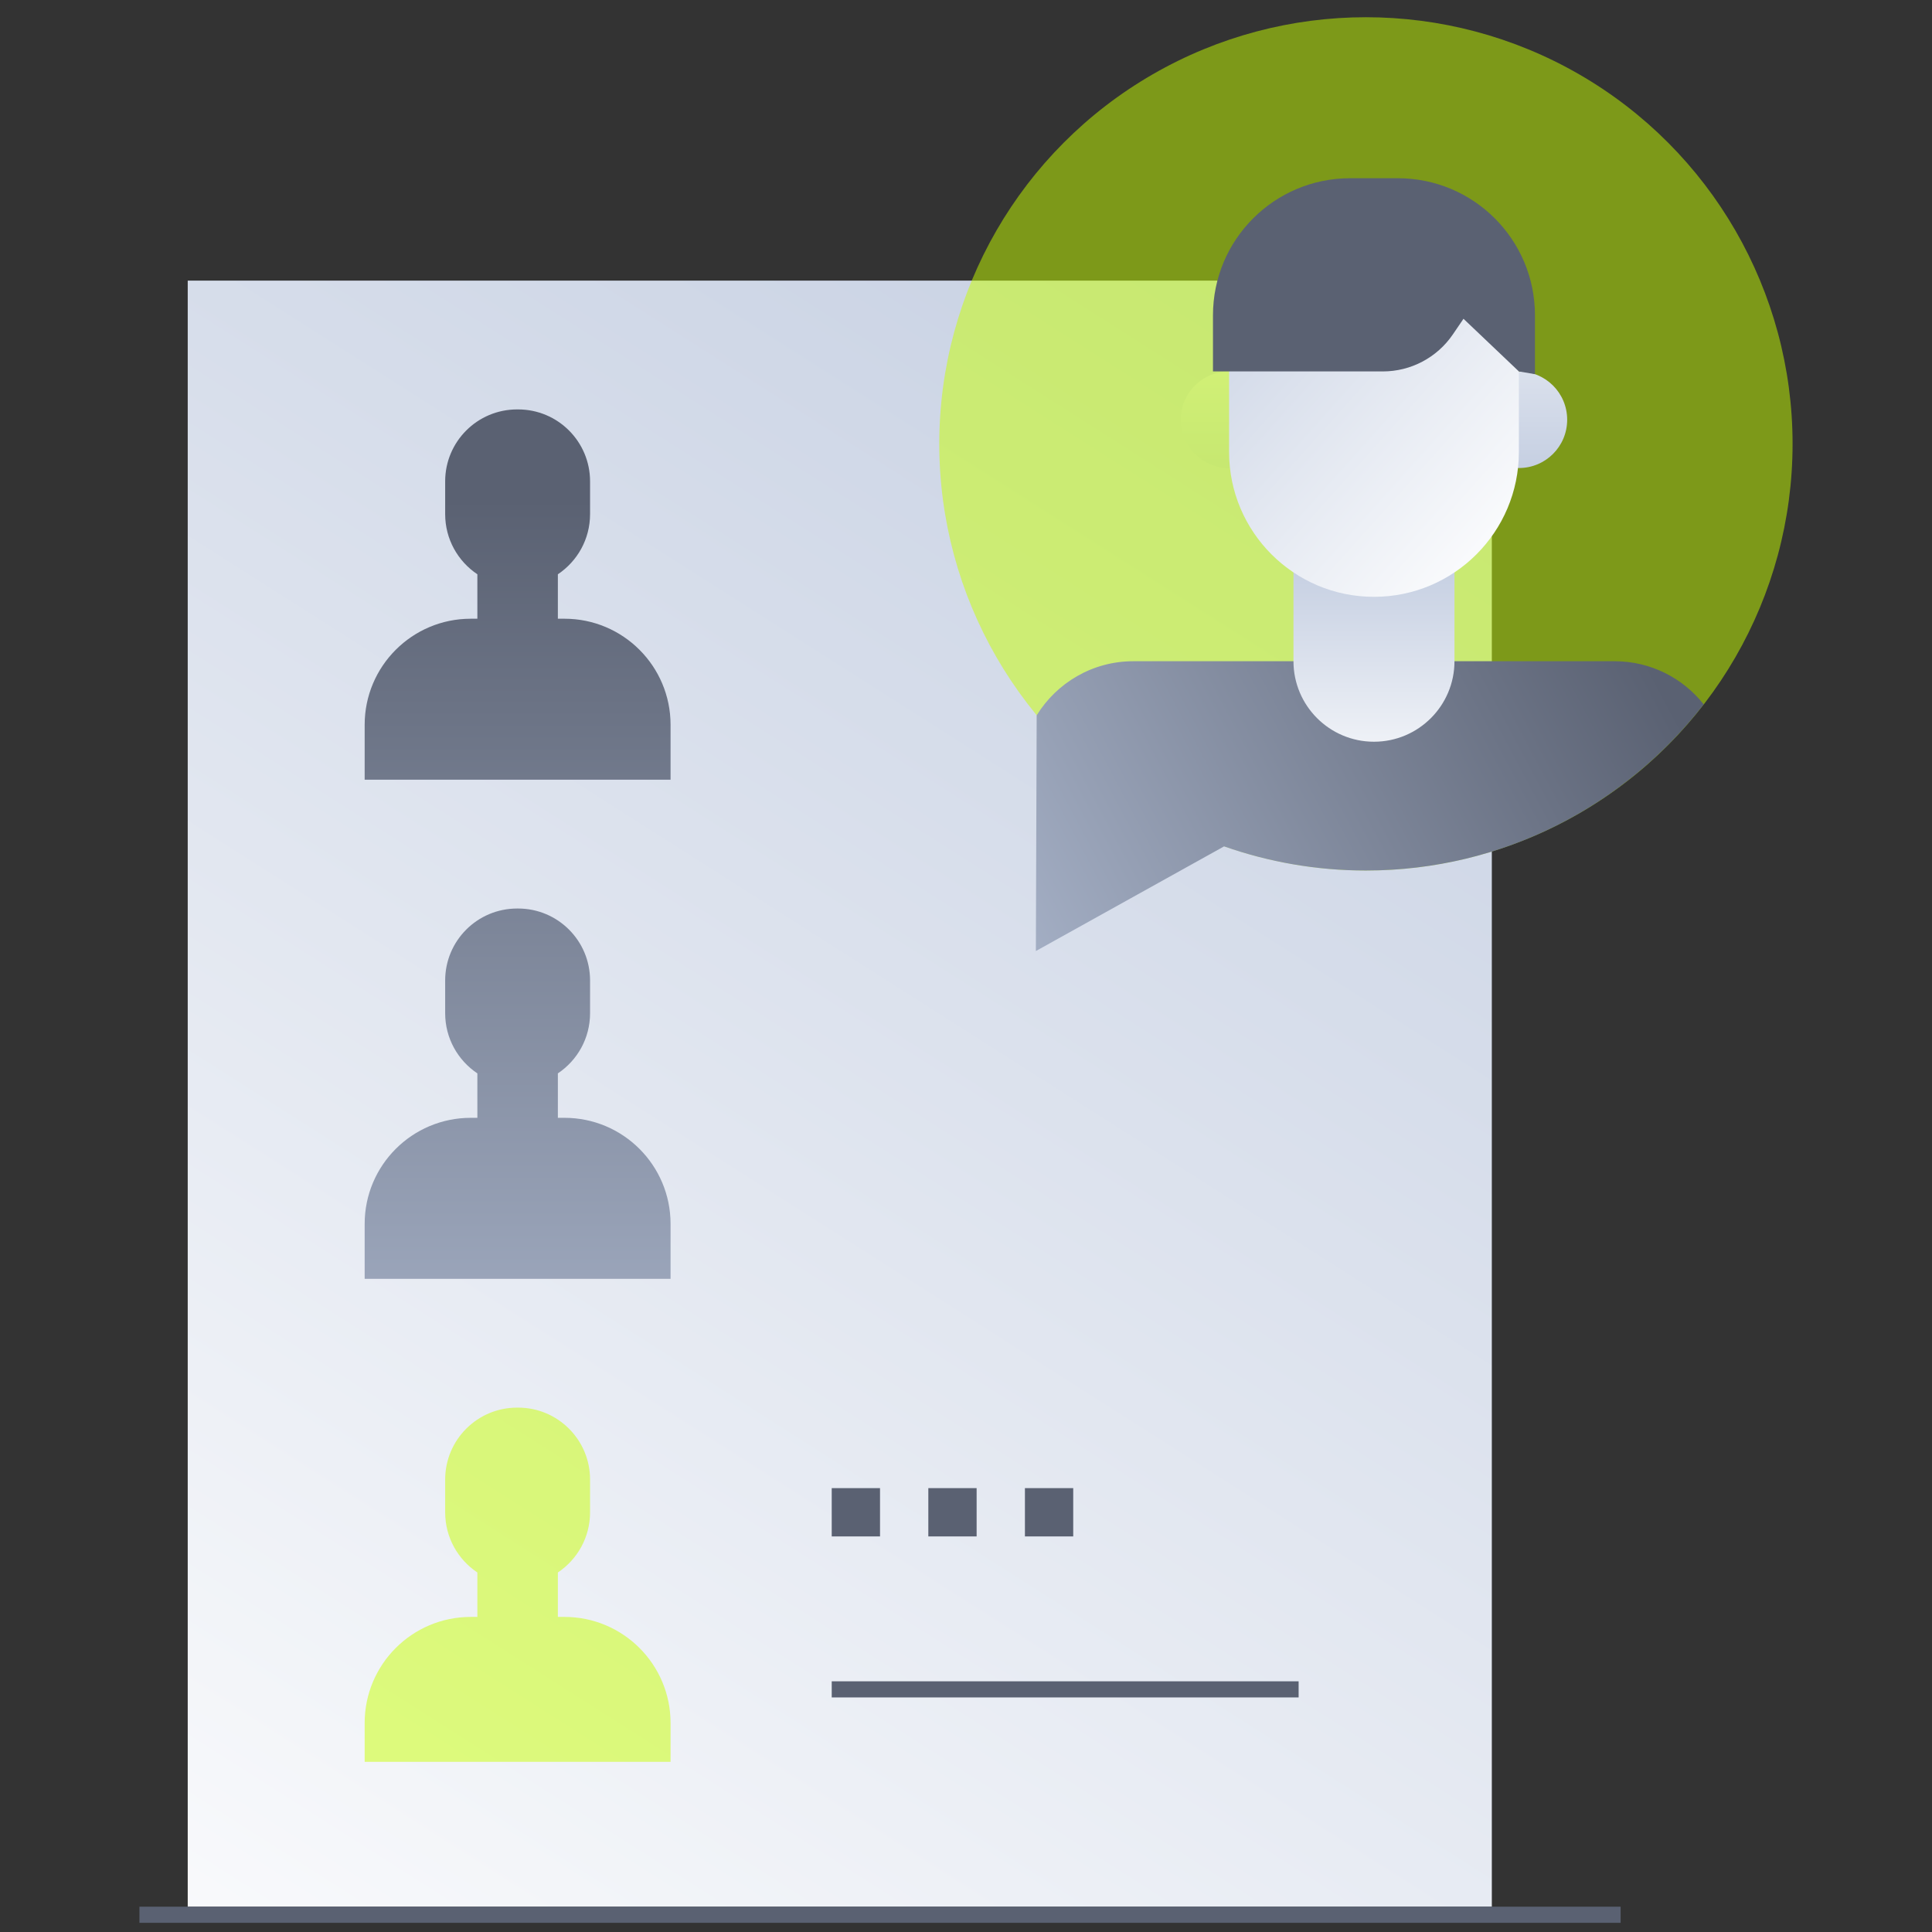 <?xml version="1.0" encoding="UTF-8"?>
<svg id="Icons" xmlns="http://www.w3.org/2000/svg" xmlns:xlink="http://www.w3.org/1999/xlink" viewBox="0 0 120 120">
  <rect x="0" y="0" width="120" height="120" fill="#333333" stroke="none"/>
  <defs>
    <style>
      .cls-1 {
        fill: #5a6172;
      }

      .cls-2 {
        fill: url(#linear-gradient-2);
      }

      .cls-3 {
        fill: url(#linear-gradient-4);
      }

      .cls-4 {
        fill: #c8ff00;
        opacity: .5;
      }

      .cls-5 {
        fill: url(#linear-gradient-3);
      }

      .cls-6 {
        fill: url(#linear-gradient-5);
      }

      .cls-7 {
        fill: url(#linear-gradient-8);
      }

      .cls-8 {
        stroke-dasharray: 3 3;
        stroke-miterlimit: 10;
        stroke-width: 3px;
      }

      .cls-8, .cls-9 {
        fill: none;
        stroke: #5a6172;
      }

      .cls-9 {
        stroke-linejoin: round;
      }

      .cls-10 {
        fill: url(#linear-gradient-7);
      }

      .cls-11 {
        fill: url(#linear-gradient-6);
      }

      .cls-12 {
        fill: url(#linear-gradient);
      }
    </style>
    <linearGradient id="linear-gradient" x1="8.82" y1="136.03" x2="103.55" y2="-12.83" gradientUnits="userSpaceOnUse">
      <stop offset="0" stop-color="#fff"/>
      <stop offset="1" stop-color="#b8c4db"/>
    </linearGradient>
    <linearGradient id="linear-gradient-2" x1="32.16" y1="102.35" x2="32.16" y2="31.03" gradientUnits="userSpaceOnUse">
      <stop offset="0" stop-color="#b8c4db"/>
      <stop offset="1" stop-color="#5a6172"/>
    </linearGradient>
    <linearGradient id="linear-gradient-3" y1="102.35" y2="31.03" xlink:href="#linear-gradient-2"/>
    <linearGradient id="linear-gradient-4" x1="718.63" y1="12.47" x2="718.63" y2="32.98" gradientTransform="translate(793.98) rotate(-180) scale(1 -1)" xlink:href="#linear-gradient"/>
    <linearGradient id="linear-gradient-5" x1="741.85" y1="62.42" x2="693.85" y2="36.89" gradientTransform="translate(793.98) rotate(-180) scale(1 -1)" xlink:href="#linear-gradient-2"/>
    <linearGradient id="linear-gradient-6" x1="708.63" y1="50.58" x2="708.63" y2="31.62" gradientTransform="translate(793.98) rotate(-180) scale(1 -1)" xlink:href="#linear-gradient"/>
    <linearGradient id="linear-gradient-7" x1="698.63" y1="12.47" x2="698.63" y2="32.98" gradientTransform="translate(793.98) rotate(-180) scale(1 -1)" xlink:href="#linear-gradient"/>
    <linearGradient id="linear-gradient-8" x1="698.57" y1="34.6" x2="725.63" y2="10.34" gradientTransform="translate(793.98) rotate(-180) scale(1 -1)" xlink:href="#linear-gradient"/>
  </defs>
  <rect class="cls-12" x="11.66" y="17.43" width="81" height="101"/>
  <path class="cls-2" d="M35.06,38.43h-.41v-2.76c1.21-.81,2-2.18,2-3.74v-2.03c0-2.47-2-4.47-4.47-4.47h-.06c-2.47,0-4.47,2-4.47,4.47v2.03c0,1.56.79,2.93,2,3.74v2.76h-.41c-3.64,0-6.59,2.95-6.59,6.59v3.41h19v-3.41c0-3.64-2.95-6.59-6.59-6.59Z"/>
  <path class="cls-5" d="M35.06,69.43h-.41v-2.76c1.21-.81,2-2.18,2-3.74v-2.03c0-2.47-2-4.47-4.47-4.47h-.06c-2.47,0-4.47,2-4.47,4.47v2.03c0,1.56.79,2.93,2,3.74v2.76h-.41c-3.64,0-6.59,2.95-6.59,6.59v3.41h19v-3.41c0-3.64-2.95-6.59-6.59-6.59Z"/>
  <path class="cls-4" d="M35.06,100.43h-.41v-2.76c1.21-.81,2-2.18,2-3.74v-2.03c0-2.47-2-4.47-4.47-4.47h-.06c-2.47,0-4.47,2-4.47,4.47v2.03c0,1.56.79,2.93,2,3.74v2.76h-.41c-3.64,0-6.59,2.95-6.59,6.59v2.41h19v-2.41c0-3.64-2.95-6.59-6.59-6.59Z"/>
  <line class="cls-8" x1="51.66" y1="93.93" x2="66.66" y2="93.93"/>
  <line class="cls-9" x1="51.66" y1="104.93" x2="80.66" y2="104.93"/>
  <line class="cls-9" x1="8.66" y1="118.93" x2="100.66" y2="118.93"/>
  <path class="cls-3" d="M76.34,29.07h1s0-6,0-6h-1c-1.66,0-3,1.34-3,3s1.34,3,3,3Z"/>
  <g>
    <circle class="cls-4" cx="84.84" cy="27.57" r="26.5"/>
    <path class="cls-6" d="M70.4,41.07h29.89c2.24,0,4.24,1.05,5.53,2.68-4.85,6.27-12.44,10.32-20.98,10.32-3.09,0-6.05-.53-8.81-1.5l-11.69,6.5.05-14.64c1.24-2.01,3.46-3.36,6-3.36Z"/>
    <path class="cls-11" d="M85.34,46.07c2.76,0,5-2.24,5-5v-10s-10,0-10,0v10c0,2.76,2.24,5,5,5Z"/>
    <path class="cls-10" d="M94.34,29.07h-1v-6h1c1.66,0,3,1.34,3,3s-1.34,3-3,3Z"/>
    <path class="cls-7" d="M85.34,37.07c4.97,0,9-4.03,9-9v-9s-18,0-18,0v9c0,4.97,4.03,9,9,9Z"/>
    <path class="cls-1" d="M83.86,11.07h2.96c4.71,0,8.52,3.81,8.52,8.52v2.39s0,1.26,0,1.26l-1-.17-3.44-3.27-.66.97c-.98,1.44-2.61,2.3-4.35,2.3h-10.55v-3.48c0-4.71,3.81-8.52,8.52-8.52Z"/>
  </g>
</svg>
